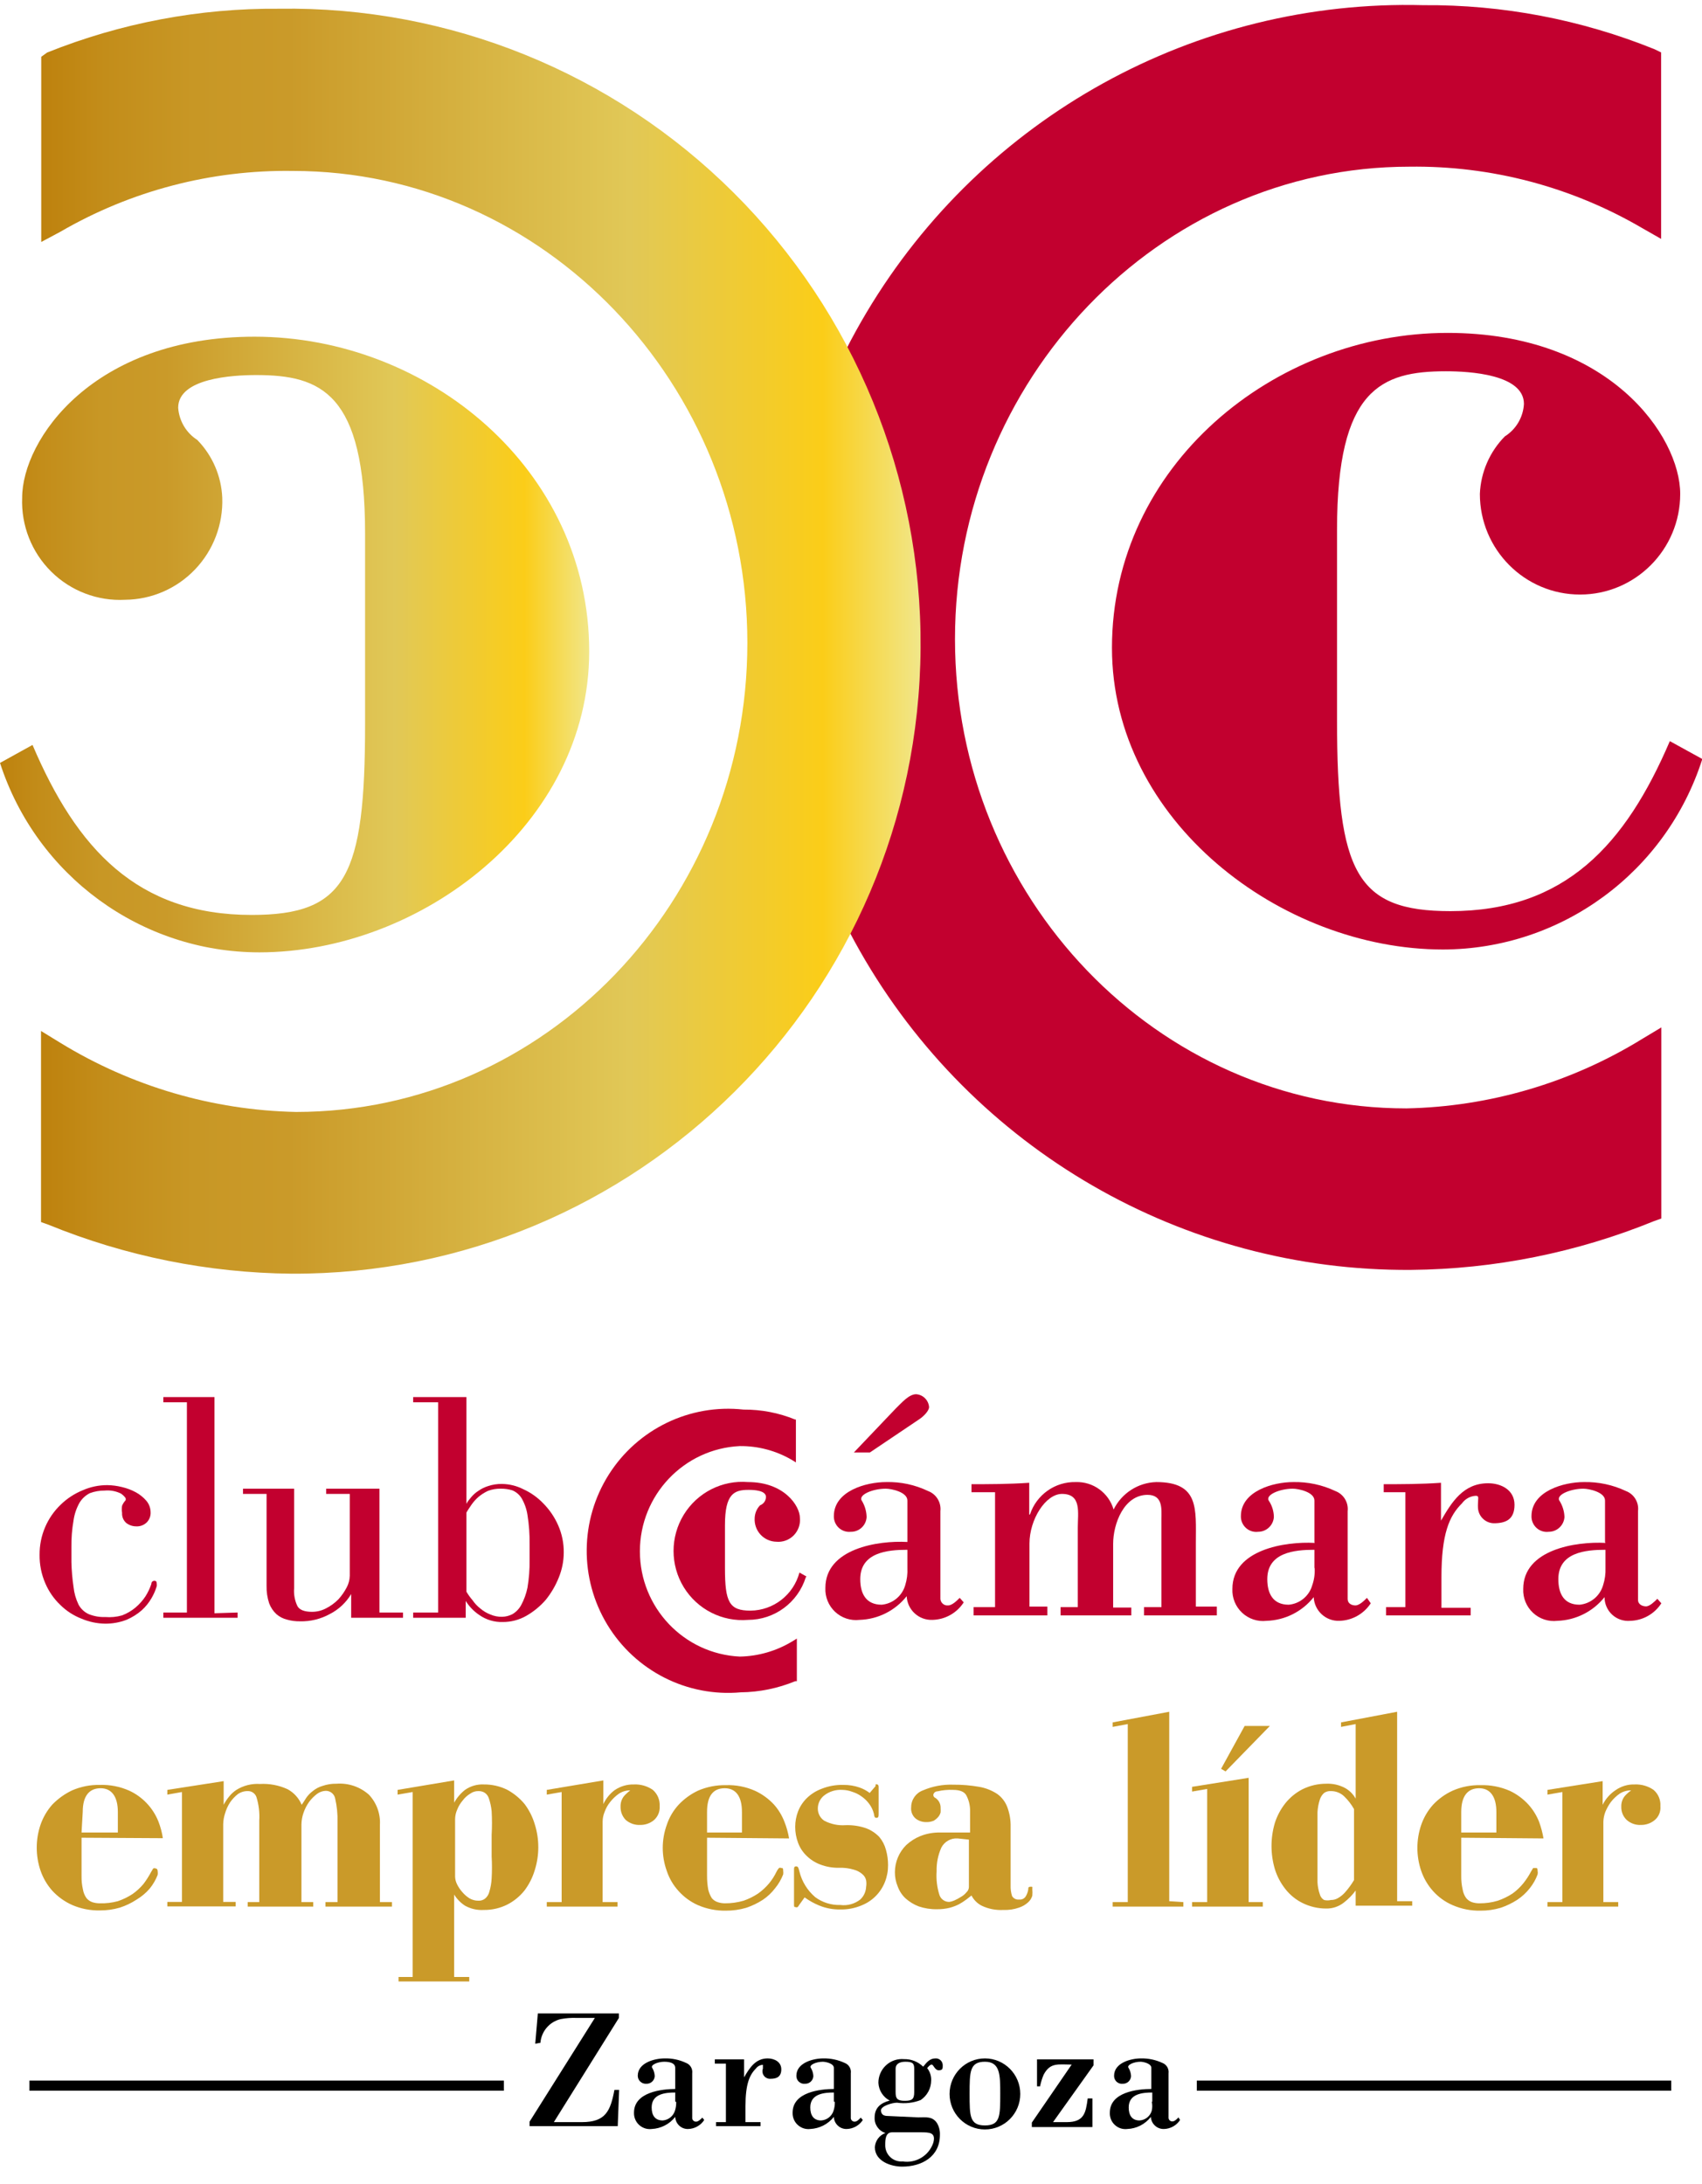 <?xml version="1.0" encoding="UTF-8"?>
<svg width="92px" height="118px" viewBox="0 0 92 118" version="1.1" xmlns="http://www.w3.org/2000/svg" xmlns:xlink="http://www.w3.org/1999/xlink">
    <title>club/Club_Camara_Red_vert_color Copy 6</title>
    <defs>
        <linearGradient x1="0%" y1="50.038%" x2="100.16%" y2="50.038%" id="linearGradient-1">
            <stop stop-color="#BE820E" offset="0%"></stop>
            <stop stop-color="#C38D1A" offset="7%"></stop>
            <stop stop-color="#C89725" offset="17%"></stop>
            <stop stop-color="#CA9A29" offset="28%"></stop>
            <stop stop-color="#E1C857" offset="67%"></stop>
            <stop stop-color="#FBCD18" offset="89%"></stop>
            <stop stop-color="#F1E688" offset="100%"></stop>
        </linearGradient>
        <linearGradient x1="5.94963718e-16%" y1="50.003%" x2="99.998%" y2="50.003%" id="linearGradient-2">
            <stop stop-color="#BE820E" offset="0%"></stop>
            <stop stop-color="#C38D1A" offset="7%"></stop>
            <stop stop-color="#C89725" offset="17%"></stop>
            <stop stop-color="#CA9A29" offset="28%"></stop>
            <stop stop-color="#E1C857" offset="67%"></stop>
            <stop stop-color="#FBCD18" offset="89%"></stop>
            <stop stop-color="#F1E688" offset="100%"></stop>
        </linearGradient>
    </defs>
    <g id="🖥-Desktop" stroke="none" stroke-width="1" fill="none" fill-rule="evenodd">
        <g id="camara-d-club-camara" transform="translate(-841, -963)">
            <g id="club/Club_Camara_Lider_vert_color" transform="translate(841, 962)">
                <g transform="translate(0, 1.002)" id="Club_Camara_Lider_vert_color-Copy">
                    <g>
                        <path d="M28.932,110.436 L29.072,108.798 L33.455,108.798 L33.455,109.041 L29.938,114.672 L31.454,114.672 C32.728,114.672 32.996,114.083 33.212,112.931 L33.467,112.931 L33.391,114.889 L28.626,114.889 L28.626,114.646 L32.155,109.041 L31.174,109.041 C30.884,109.03 30.593,109.051 30.308,109.105 C29.705,109.248 29.262,109.765 29.212,110.385 L28.932,110.436 Z" id="Path" fill="#000000" fill-rule="nonzero"></path>
                        <path d="M36.55,113.571 C36.557,113.731 36.535,113.892 36.487,114.045 C36.398,114.344 36.134,114.558 35.824,114.582 C35.391,114.582 35.225,114.288 35.225,113.878 C35.225,113.136 35.977,113.072 36.499,113.072 L36.499,113.571 L36.55,113.571 Z M36.55,112.88 C35.735,112.88 34.27,113.059 34.27,114.16 C34.261,114.41 34.361,114.653 34.545,114.822 C34.729,114.992 34.977,115.073 35.225,115.043 C35.724,115.021 36.189,114.783 36.499,114.39 C36.506,114.57 36.584,114.74 36.715,114.862 C36.846,114.985 37.021,115.05 37.2,115.043 C37.551,115.033 37.874,114.851 38.066,114.556 L37.964,114.428 C37.888,114.505 37.748,114.646 37.633,114.646 C37.525,114.654 37.43,114.575 37.417,114.467 L37.417,112.036 C37.45,111.793 37.313,111.56 37.085,111.473 C36.723,111.301 36.326,111.218 35.926,111.229 C35.365,111.229 34.474,111.473 34.474,112.164 C34.473,112.286 34.524,112.403 34.614,112.486 C34.703,112.568 34.824,112.609 34.945,112.599 C35.18,112.606 35.377,112.424 35.391,112.189 C35.385,112.036 35.341,111.886 35.264,111.754 C35.123,111.588 35.557,111.409 35.901,111.409 C36.245,111.409 36.499,111.498 36.499,111.741 L36.499,112.88 L36.55,112.88 Z" id="Shape" fill="#000000" fill-rule="nonzero"></path>
                        <path d="M40.219,112.253 C40.512,111.754 40.831,111.229 41.493,111.229 C41.85,111.229 42.232,111.409 42.232,111.818 C42.232,112.228 41.977,112.33 41.659,112.33 C41.519,112.343 41.383,112.283 41.297,112.172 C41.212,112.06 41.19,111.912 41.238,111.78 C41.238,111.626 41.238,111.575 41.238,111.575 C41.087,111.581 40.946,111.656 40.856,111.78 C40.512,112.125 40.296,112.624 40.296,113.814 L40.296,114.672 L41.111,114.672 L41.111,114.889 L38.703,114.889 L38.703,114.672 L39.238,114.672 L39.238,111.511 L38.64,111.511 L38.64,111.281 C39.111,111.281 39.659,111.281 40.219,111.281 L40.219,112.292 L40.219,112.253 Z" id="Path" fill="#000000" fill-rule="nonzero"></path>
                        <path d="M45.124,113.571 C45.131,113.731 45.109,113.892 45.06,114.045 C44.97,114.348 44.7,114.563 44.385,114.582 C43.965,114.582 43.799,114.288 43.799,113.878 C43.799,113.136 44.551,113.072 45.073,113.072 L45.073,113.571 L45.124,113.571 Z M45.124,112.88 C44.296,112.88 42.844,113.059 42.844,114.16 C42.834,114.41 42.935,114.653 43.119,114.822 C43.303,114.992 43.551,115.073 43.799,115.043 C44.298,115.019 44.762,114.782 45.073,114.39 C45.08,114.57 45.157,114.74 45.289,114.862 C45.42,114.985 45.595,115.05 45.774,115.043 C46.124,115.033 46.448,114.851 46.64,114.556 L46.525,114.428 C46.462,114.505 46.322,114.646 46.207,114.646 C46.099,114.654 46.004,114.575 45.99,114.467 L45.99,112.036 C46.024,111.793 45.887,111.56 45.659,111.473 C45.296,111.304 44.9,111.221 44.5,111.229 C43.939,111.229 43.048,111.473 43.048,112.164 C43.043,112.287 43.092,112.407 43.183,112.49 C43.274,112.574 43.397,112.614 43.519,112.599 C43.753,112.606 43.951,112.424 43.965,112.189 C43.959,112.036 43.915,111.886 43.837,111.754 C43.697,111.588 44.118,111.409 44.474,111.409 C44.627,111.409 45.073,111.498 45.073,111.741 L45.073,112.88 L45.124,112.88 Z" id="Shape" fill="#000000" fill-rule="nonzero"></path>
                        <path d="M49.761,115.222 C50.233,115.222 50.602,115.222 50.449,115.785 C50.216,116.482 49.517,116.909 48.793,116.796 C48.546,116.818 48.301,116.732 48.121,116.561 C47.941,116.39 47.842,116.149 47.85,115.9 C47.85,115.657 47.85,115.222 48.22,115.222 L49.761,115.222 Z M48.411,111.78 C48.411,111.588 48.551,111.409 48.933,111.409 C49.315,111.409 49.417,111.485 49.417,111.78 L49.417,113.059 C49.417,113.443 49.29,113.52 48.895,113.52 C48.5,113.52 48.411,113.392 48.411,113.059 L48.411,111.78 Z M47.978,114.339 C47.774,114.339 47.621,114.262 47.621,114.032 C47.621,113.801 48.233,113.622 48.487,113.622 C48.917,113.685 49.356,113.637 49.761,113.482 C50.117,113.246 50.332,112.848 50.335,112.419 C50.345,112.179 50.268,111.942 50.118,111.754 C50.118,111.754 50.258,111.562 50.36,111.562 C50.462,111.562 50.526,111.869 50.742,111.869 C50.959,111.869 50.959,111.78 50.959,111.601 C50.959,111.498 50.917,111.399 50.842,111.329 C50.767,111.258 50.666,111.222 50.564,111.229 C50.245,111.229 50.08,111.46 49.902,111.677 C49.627,111.407 49.254,111.259 48.87,111.268 C48.512,111.235 48.158,111.356 47.894,111.599 C47.629,111.843 47.48,112.187 47.481,112.547 C47.499,112.954 47.733,113.32 48.092,113.507 C47.608,113.635 47.277,113.891 47.277,114.428 C47.261,114.807 47.502,115.15 47.863,115.26 C47.536,115.377 47.31,115.68 47.29,116.028 C47.29,116.783 48.156,117.077 48.768,117.077 C49.825,117.077 50.806,116.54 50.806,115.362 C50.817,115.133 50.759,114.906 50.64,114.71 C50.386,114.352 50.067,114.416 49.634,114.416 L47.978,114.339 Z" id="Shape" fill="#000000" fill-rule="nonzero"></path>
                        <path d="M54.067,113.149 C54.067,114.339 54.067,114.851 53.239,114.851 C52.411,114.851 52.411,114.339 52.411,113.149 C52.411,111.959 52.411,111.409 53.239,111.409 C54.067,111.409 54.067,112.125 54.067,113.149 Z M51.328,113.149 C51.328,114.209 52.184,115.068 53.239,115.068 C54.295,115.068 55.15,114.209 55.15,113.149 C55.15,112.089 54.295,111.229 53.239,111.229 C52.184,111.229 51.328,112.089 51.328,113.149 L51.328,113.149 Z" id="Shape" fill="#000000" fill-rule="nonzero"></path>
                        <path d="M56.055,111.281 L59.112,111.281 L59.112,111.601 L56.921,114.672 L57.66,114.672 C58.603,114.672 58.692,114.172 58.794,113.392 L59.049,113.392 L59.049,114.94 L55.775,114.94 L55.775,114.697 L57.928,111.562 C57.201,111.562 56.768,111.434 56.412,112.112 C56.327,112.314 56.263,112.524 56.22,112.739 L56.055,112.739 L56.055,111.332 L56.055,111.281 Z" id="Path" fill="#000000" fill-rule="nonzero"></path>
                        <path d="M62.259,113.571 C62.292,113.727 62.292,113.888 62.259,114.045 C62.177,114.349 61.91,114.565 61.597,114.582 C61.176,114.582 61.011,114.288 61.011,113.878 C61.011,113.136 61.762,113.072 62.285,113.072 L62.285,113.571 L62.259,113.571 Z M62.259,112.88 C61.444,112.88 59.991,113.059 59.991,114.16 C59.978,114.409 60.076,114.652 60.258,114.822 C60.44,114.993 60.687,115.073 60.934,115.043 C61.434,115.025 61.9,114.786 62.208,114.39 C62.229,114.767 62.546,115.057 62.922,115.043 C63.272,115.033 63.596,114.851 63.788,114.556 L63.699,114.416 C63.635,114.492 63.495,114.633 63.38,114.633 C63.272,114.641 63.177,114.562 63.164,114.454 L63.164,112.036 C63.197,111.793 63.06,111.56 62.832,111.473 C62.469,111.304 62.073,111.221 61.673,111.229 C61.112,111.229 60.221,111.473 60.221,112.164 C60.216,112.287 60.266,112.407 60.356,112.49 C60.447,112.574 60.57,112.614 60.692,112.599 C60.927,112.606 61.124,112.424 61.138,112.189 C61.132,112.036 61.088,111.886 61.011,111.754 C60.87,111.588 61.291,111.409 61.648,111.409 C61.788,111.409 62.234,111.498 62.234,111.741 L62.234,112.88 L62.259,112.88 Z" id="Shape" fill="#000000" fill-rule="nonzero"></path>
                        <line x1="1.592" y1="112.701" x2="27.238" y2="112.701" id="Path" stroke="#000000" stroke-width="0.545"></line>
                        <line x1="64.692" y1="112.701" x2="90.337" y2="112.701" id="Path" stroke="#000000" stroke-width="0.545"></line>
                        <path d="M4.408,99.304 L4.408,101.364 C4.403,101.614 4.429,101.863 4.484,102.106 C4.512,102.272 4.577,102.43 4.675,102.567 C4.756,102.665 4.862,102.74 4.981,102.784 C5.113,102.826 5.251,102.848 5.389,102.848 C5.72,102.858 6.05,102.819 6.37,102.733 C6.648,102.639 6.914,102.51 7.16,102.349 C7.382,102.193 7.584,102.008 7.758,101.799 C7.911,101.597 8.047,101.383 8.166,101.159 L8.281,100.967 C8.325,100.945 8.377,100.945 8.421,100.967 C8.421,100.967 8.523,100.967 8.523,101.121 C8.533,101.184 8.533,101.249 8.523,101.313 C8.418,101.581 8.272,101.832 8.09,102.055 C7.889,102.287 7.652,102.486 7.389,102.644 C7.108,102.829 6.804,102.975 6.485,103.079 C6.129,103.184 5.76,103.236 5.389,103.232 C4.877,103.242 4.369,103.142 3.898,102.938 C3.494,102.757 3.13,102.496 2.828,102.17 C2.546,101.853 2.33,101.484 2.191,101.082 C1.918,100.278 1.918,99.405 2.191,98.6 C2.33,98.199 2.546,97.829 2.828,97.512 C3.136,97.194 3.499,96.934 3.898,96.745 C4.369,96.541 4.877,96.44 5.389,96.45 C5.936,96.432 6.48,96.537 6.981,96.758 C7.7,97.089 8.265,97.684 8.561,98.421 C8.675,98.714 8.757,99.019 8.803,99.329 L4.408,99.304 Z M4.408,99.022 L6.37,99.022 L6.37,97.909 C6.37,97.103 6.051,96.63 5.44,96.63 C4.828,96.63 4.472,97.039 4.472,97.909 L4.408,99.022 Z" id="Shape" fill="#CA9A29" fill-rule="nonzero"></path>
                        <path d="M12.396,97.065 C12.505,96.93 12.634,96.814 12.778,96.719 C13.159,96.482 13.604,96.37 14.052,96.399 C14.564,96.371 15.076,96.467 15.542,96.681 C15.886,96.866 16.156,97.164 16.307,97.525 C16.383,97.423 16.46,97.295 16.549,97.154 C16.647,97.012 16.768,96.887 16.906,96.783 C17.063,96.654 17.245,96.558 17.441,96.502 C17.683,96.419 17.937,96.38 18.192,96.386 C18.829,96.338 19.459,96.551 19.938,96.975 C20.355,97.414 20.572,98.007 20.536,98.613 L20.536,102.784 L21.186,102.784 L21.186,103.027 L17.594,103.027 L17.594,102.784 L18.243,102.784 L18.243,98.459 C18.256,98.029 18.213,97.599 18.116,97.18 C18.066,96.933 17.844,96.759 17.594,96.77 C17.428,96.779 17.268,96.837 17.135,96.937 C16.976,97.058 16.835,97.2 16.715,97.359 C16.585,97.54 16.482,97.738 16.409,97.948 C16.335,98.157 16.296,98.378 16.294,98.6 L16.294,102.784 L16.931,102.784 L16.931,103.027 L13.389,103.027 L13.389,102.784 L14.014,102.784 L14.014,98.383 C14.041,97.95 13.989,97.517 13.861,97.103 C13.789,96.905 13.599,96.776 13.389,96.783 C13.198,96.781 13.011,96.839 12.854,96.949 C12.692,97.076 12.551,97.227 12.434,97.397 C12.317,97.579 12.227,97.778 12.166,97.986 C12.103,98.176 12.069,98.374 12.065,98.575 L12.065,102.772 L12.74,102.772 L12.74,103.015 L9.045,103.015 L9.045,102.772 L9.835,102.772 L9.835,96.834 L9.045,96.975 L9.045,96.719 L12.09,96.246 L12.09,97.525 C12.175,97.361 12.278,97.207 12.396,97.065 L12.396,97.065 Z" id="Path" fill="#CA9A29" fill-rule="nonzero"></path>
                        <path d="M22.307,106.828 L22.307,96.834 L21.492,96.975 L21.492,96.719 L24.549,96.207 L24.549,97.41 C24.697,97.143 24.896,96.908 25.135,96.719 C25.433,96.511 25.792,96.407 26.155,96.425 C26.597,96.42 27.033,96.521 27.429,96.719 C27.784,96.914 28.1,97.174 28.359,97.487 C28.604,97.814 28.789,98.182 28.906,98.575 C29.161,99.382 29.161,100.249 28.906,101.057 C28.789,101.449 28.604,101.817 28.359,102.145 C28.107,102.464 27.789,102.726 27.429,102.912 C27.033,103.111 26.597,103.212 26.155,103.207 C25.8,103.229 25.446,103.149 25.135,102.976 C24.898,102.822 24.697,102.617 24.549,102.375 L24.549,106.828 L25.365,106.828 L25.365,107.071 L21.543,107.071 L21.543,106.828 L22.307,106.828 Z M26.575,99.15 C26.6,98.724 26.6,98.297 26.575,97.871 C26.552,97.631 26.5,97.395 26.422,97.167 C26.381,97.039 26.295,96.93 26.18,96.86 C26.082,96.807 25.973,96.781 25.862,96.783 C25.702,96.78 25.545,96.83 25.416,96.924 C25.257,97.019 25.118,97.145 25.008,97.295 C24.884,97.439 24.785,97.604 24.715,97.781 C24.644,97.938 24.605,98.108 24.6,98.28 L24.6,101.415 C24.606,101.553 24.64,101.689 24.702,101.812 C24.776,101.965 24.87,102.107 24.983,102.234 C25.095,102.369 25.229,102.486 25.378,102.58 C25.525,102.665 25.692,102.709 25.862,102.708 C25.984,102.713 26.106,102.677 26.206,102.605 C26.325,102.512 26.41,102.381 26.448,102.234 C26.52,101.997 26.563,101.752 26.575,101.505 C26.598,101.108 26.598,100.711 26.575,100.315 L26.575,99.15 Z" id="Shape" fill="#CA9A29" fill-rule="nonzero"></path>
                        <path d="M33.225,96.732 C33.533,96.522 33.898,96.415 34.27,96.425 C34.632,96.409 34.99,96.512 35.289,96.719 C35.542,96.94 35.678,97.266 35.658,97.602 C35.679,97.897 35.555,98.183 35.327,98.37 C35.124,98.529 34.872,98.615 34.614,98.613 C34.326,98.629 34.043,98.532 33.824,98.344 C33.638,98.153 33.537,97.895 33.544,97.628 C33.536,97.425 33.599,97.226 33.722,97.065 C33.826,96.947 33.942,96.84 34.066,96.745 C33.849,96.743 33.637,96.805 33.455,96.924 C33.276,97.049 33.118,97.2 32.983,97.372 C32.85,97.536 32.747,97.722 32.677,97.922 C32.61,98.084 32.576,98.258 32.575,98.434 L32.575,102.784 L33.378,102.784 L33.378,103.027 L29.556,103.027 L29.556,102.784 L30.359,102.784 L30.359,96.834 L29.556,96.975 L29.556,96.719 L32.614,96.207 L32.614,97.487 C32.752,97.188 32.962,96.929 33.225,96.732 Z" id="Path" fill="#CA9A29" fill-rule="nonzero"></path>
                        <path d="M38.219,99.304 L38.219,101.364 C38.217,101.613 38.239,101.861 38.283,102.106 C38.322,102.269 38.386,102.425 38.474,102.567 C38.557,102.669 38.668,102.744 38.792,102.784 C38.92,102.826 39.053,102.848 39.187,102.848 C39.528,102.85 39.867,102.803 40.194,102.708 C40.468,102.613 40.729,102.484 40.971,102.324 C41.194,102.167 41.395,101.982 41.57,101.773 C41.731,101.577 41.868,101.363 41.977,101.134 C42.012,101.065 42.055,101 42.105,100.942 C42.144,100.919 42.193,100.919 42.232,100.942 C42.309,100.942 42.334,100.942 42.334,101.095 C42.344,101.159 42.344,101.224 42.334,101.287 C42.229,101.556 42.083,101.806 41.901,102.029 C41.715,102.273 41.492,102.485 41.238,102.656 C40.957,102.839 40.653,102.985 40.334,103.091 C39.974,103.197 39.601,103.249 39.226,103.245 C38.714,103.253 38.206,103.152 37.735,102.951 C37.332,102.773 36.972,102.511 36.678,102.183 C36.391,101.869 36.174,101.499 36.041,101.095 C35.752,100.293 35.752,99.415 36.041,98.613 C36.174,98.209 36.391,97.839 36.678,97.525 C36.979,97.205 37.338,96.944 37.735,96.758 C38.206,96.556 38.714,96.455 39.226,96.463 C39.773,96.443 40.317,96.548 40.818,96.77 C41.202,96.949 41.548,97.201 41.837,97.512 C42.077,97.783 42.267,98.095 42.398,98.434 C42.516,98.726 42.601,99.031 42.653,99.342 L38.219,99.304 Z M38.219,99.022 L40.105,99.022 L40.105,97.909 C40.105,97.103 39.799,96.63 39.175,96.63 C38.55,96.63 38.219,97.039 38.219,97.909 L38.219,99.022 Z" id="Shape" fill="#CA9A29" fill-rule="nonzero"></path>
                        <path d="M47.328,96.425 C47.357,96.414 47.389,96.414 47.417,96.425 C47.417,96.425 47.494,96.425 47.494,96.566 L47.494,97.973 C47.494,98.139 47.494,98.229 47.379,98.229 C47.264,98.229 47.264,98.152 47.239,98.012 C47.191,97.817 47.104,97.634 46.984,97.474 C46.871,97.32 46.733,97.186 46.576,97.077 C46.422,96.964 46.25,96.878 46.067,96.822 C45.9,96.758 45.723,96.723 45.545,96.719 C45.177,96.692 44.812,96.806 44.525,97.039 C44.329,97.205 44.213,97.447 44.207,97.704 C44.197,97.975 44.327,98.232 44.551,98.383 C44.907,98.571 45.309,98.655 45.71,98.626 C46.087,98.613 46.462,98.669 46.818,98.792 C47.088,98.895 47.332,99.056 47.532,99.265 C47.7,99.467 47.822,99.703 47.889,99.956 C47.966,100.227 48.004,100.507 48.003,100.788 C48.005,101.095 47.949,101.399 47.838,101.684 C47.61,102.271 47.148,102.735 46.564,102.963 C46.201,103.115 45.81,103.189 45.417,103.181 C45.024,103.187 44.634,103.113 44.271,102.963 C43.996,102.849 43.735,102.703 43.493,102.528 L43.188,102.951 C43.17,102.99 43.144,103.025 43.111,103.053 C43.079,103.069 43.041,103.069 43.009,103.053 C42.946,103.053 42.92,103.053 42.92,102.938 L42.92,101.07 C42.92,100.929 42.92,100.852 43.035,100.852 C43.149,100.852 43.162,100.942 43.213,101.134 C43.346,101.673 43.645,102.156 44.067,102.516 C44.457,102.804 44.933,102.953 45.417,102.938 C45.803,102.989 46.193,102.883 46.5,102.644 C46.693,102.465 46.807,102.216 46.818,101.953 C46.837,101.838 46.837,101.722 46.818,101.607 C46.79,101.476 46.718,101.359 46.615,101.274 C46.483,101.158 46.326,101.075 46.156,101.031 C45.892,100.951 45.616,100.917 45.341,100.929 C44.997,100.933 44.655,100.873 44.334,100.75 C44.058,100.646 43.806,100.485 43.595,100.276 C43.391,100.08 43.234,99.839 43.137,99.573 C43.035,99.298 42.983,99.008 42.984,98.715 C42.984,98.431 43.036,98.149 43.137,97.884 C43.242,97.614 43.403,97.37 43.608,97.167 C43.841,96.94 44.119,96.766 44.423,96.655 C44.796,96.508 45.195,96.439 45.595,96.45 C45.89,96.447 46.183,96.494 46.462,96.591 C46.659,96.659 46.844,96.759 47.01,96.885 L47.328,96.514 L47.328,96.425 Z" id="Path" fill="#CA9A29" fill-rule="nonzero"></path>
                        <path d="M52.921,96.553 C53.271,96.611 53.605,96.742 53.902,96.937 C54.152,97.115 54.343,97.365 54.45,97.653 C54.576,97.993 54.637,98.353 54.628,98.715 L54.628,101.876 C54.621,102.071 54.647,102.265 54.704,102.452 C54.781,102.588 54.932,102.664 55.087,102.644 C55.227,102.662 55.366,102.597 55.443,102.477 C55.515,102.36 55.562,102.229 55.583,102.093 C55.583,102.004 55.583,101.953 55.711,101.953 C55.838,101.953 55.8,101.953 55.8,102.081 C55.811,102.2 55.811,102.32 55.8,102.439 C55.758,102.577 55.679,102.701 55.571,102.797 C55.431,102.924 55.266,103.02 55.087,103.079 C54.813,103.176 54.523,103.219 54.233,103.207 C53.829,103.229 53.426,103.15 53.061,102.976 C52.826,102.854 52.634,102.662 52.513,102.426 L52.233,102.644 C52.107,102.738 51.975,102.823 51.838,102.899 C51.675,102.981 51.504,103.045 51.328,103.091 C51.107,103.145 50.881,103.171 50.653,103.168 C50.316,103.175 49.979,103.123 49.659,103.015 C49.397,102.914 49.156,102.767 48.946,102.58 C48.758,102.402 48.614,102.183 48.526,101.94 C48.422,101.693 48.37,101.427 48.373,101.159 C48.376,100.611 48.596,100.086 48.984,99.701 C49.208,99.494 49.467,99.329 49.749,99.214 C50.089,99.08 50.453,99.015 50.819,99.022 L52.437,99.022 L52.437,97.82 C52.435,97.538 52.365,97.262 52.233,97.013 C52.131,96.822 51.889,96.719 51.519,96.719 C51.237,96.706 50.954,96.732 50.679,96.796 C50.526,96.796 50.449,96.924 50.449,97.001 C50.455,97.07 50.499,97.13 50.564,97.154 C50.747,97.275 50.854,97.484 50.844,97.704 C50.849,97.781 50.849,97.858 50.844,97.935 C50.82,98.024 50.776,98.107 50.717,98.178 C50.648,98.259 50.566,98.328 50.475,98.383 C50.342,98.439 50.198,98.465 50.054,98.459 C49.851,98.46 49.654,98.393 49.494,98.267 C49.317,98.116 49.226,97.886 49.252,97.653 C49.254,97.246 49.508,96.884 49.889,96.745 C50.407,96.522 50.969,96.417 51.532,96.438 C51.998,96.434 52.462,96.473 52.921,96.553 L52.921,96.553 Z M51.762,99.342 C51.395,99.317 51.05,99.513 50.882,99.841 C50.703,100.243 50.616,100.681 50.628,101.121 C50.598,101.553 50.65,101.987 50.781,102.4 C50.859,102.629 51.076,102.779 51.316,102.772 C51.408,102.76 51.499,102.734 51.583,102.695 C51.707,102.641 51.826,102.577 51.94,102.503 C52.058,102.439 52.161,102.352 52.246,102.247 C52.325,102.175 52.372,102.073 52.373,101.965 L52.373,99.406 L51.762,99.342 Z" id="Shape" fill="#CA9A29" fill-rule="nonzero"></path>
                        <polygon id="Path" fill="#CA9A29" fill-rule="nonzero" points="63.966 102.784 63.966 103.027 60.144 103.027 60.144 102.784 60.96 102.784 60.96 93.162 60.144 93.315 60.144 93.072 63.202 92.497 63.202 102.733"></polygon>
                        <path d="M68.259,102.784 L68.259,103.027 L64.438,103.027 L64.438,102.784 L65.253,102.784 L65.253,96.668 L64.438,96.809 L64.438,96.553 L67.495,96.067 L67.495,102.784 L68.259,102.784 Z M68.642,93.264 L66.247,95.721 L66.005,95.58 L67.278,93.264 L68.642,93.264 Z" id="Shape" fill="#CA9A29" fill-rule="nonzero"></path>
                        <path d="M72.489,93.072 L75.521,92.497 L75.521,102.733 L76.336,102.733 L76.336,102.976 L73.279,102.976 L73.279,102.157 C73.101,102.399 72.891,102.614 72.655,102.797 C72.381,103.019 72.038,103.137 71.686,103.13 C71.245,103.131 70.809,103.03 70.412,102.835 C70.05,102.657 69.732,102.399 69.482,102.081 C69.225,101.757 69.03,101.388 68.909,100.993 C68.671,100.183 68.671,99.321 68.909,98.511 C69.033,98.12 69.228,97.756 69.482,97.436 C69.736,97.121 70.053,96.863 70.412,96.681 C70.809,96.486 71.245,96.385 71.686,96.386 C72.041,96.37 72.393,96.45 72.706,96.617 C72.947,96.75 73.146,96.95 73.279,97.193 L73.279,93.162 L72.489,93.315 L72.489,93.072 Z M71.215,100.558 C71.215,101.027 71.215,101.411 71.215,101.709 C71.226,101.932 71.269,102.152 71.342,102.362 C71.375,102.491 71.458,102.602 71.572,102.669 C71.693,102.698 71.82,102.698 71.941,102.669 C72.076,102.672 72.208,102.636 72.323,102.567 C72.45,102.494 72.566,102.403 72.667,102.298 C72.772,102.184 72.87,102.065 72.96,101.94 C73.043,101.829 73.119,101.713 73.19,101.594 L73.19,97.756 C73.049,97.506 72.873,97.277 72.667,97.077 C72.473,96.887 72.212,96.782 71.941,96.783 C71.81,96.774 71.68,96.81 71.572,96.885 C71.464,96.982 71.385,97.106 71.342,97.244 C71.27,97.467 71.227,97.7 71.215,97.935 C71.215,98.229 71.215,98.6 71.215,99.035 L71.215,100.558 Z" id="Shape" fill="#CA9A29" fill-rule="nonzero"></path>
                        <path d="M78.986,99.304 L78.986,101.364 C78.982,101.614 79.007,101.863 79.063,102.106 C79.09,102.272 79.155,102.43 79.254,102.567 C79.335,102.665 79.44,102.74 79.56,102.784 C79.691,102.828 79.829,102.849 79.967,102.848 C80.304,102.851 80.638,102.804 80.961,102.708 C81.239,102.613 81.505,102.484 81.751,102.324 C81.97,102.167 82.167,101.982 82.337,101.773 C82.497,101.574 82.638,101.36 82.757,101.134 L82.872,100.942 C82.872,100.942 82.948,100.942 83.012,100.942 C83.076,100.942 83.114,100.942 83.114,101.095 C83.128,101.158 83.128,101.224 83.114,101.287 C83.014,101.555 82.872,101.806 82.694,102.029 C82.503,102.273 82.275,102.485 82.018,102.656 C81.736,102.839 81.432,102.985 81.114,103.091 C80.758,103.197 80.389,103.249 80.018,103.245 C79.506,103.255 78.998,103.155 78.528,102.951 C78.119,102.776 77.754,102.514 77.458,102.183 C77.176,101.866 76.959,101.497 76.821,101.095 C76.547,100.291 76.547,99.418 76.821,98.613 C76.959,98.212 77.176,97.842 77.458,97.525 C77.761,97.202 78.124,96.941 78.528,96.758 C78.998,96.553 79.506,96.453 80.018,96.463 C80.565,96.446 81.109,96.551 81.611,96.77 C81.991,96.949 82.333,97.202 82.617,97.512 C82.861,97.783 83.055,98.095 83.19,98.434 C83.299,98.729 83.38,99.033 83.432,99.342 L78.986,99.304 Z M78.986,99.022 L80.885,99.022 L80.885,97.909 C80.885,97.103 80.566,96.63 79.955,96.63 C79.343,96.63 78.986,97.039 78.986,97.909 L78.986,99.022 Z" id="Shape" fill="#CA9A29" fill-rule="nonzero"></path>
                        <path d="M87.331,96.732 C87.633,96.521 87.995,96.413 88.363,96.425 C88.725,96.409 89.083,96.512 89.382,96.719 C89.638,96.938 89.775,97.266 89.751,97.602 C89.779,97.898 89.654,98.188 89.42,98.37 C89.216,98.529 88.965,98.615 88.707,98.613 C88.423,98.629 88.143,98.533 87.93,98.344 C87.735,98.158 87.628,97.898 87.637,97.628 C87.629,97.425 87.692,97.226 87.815,97.065 C87.92,96.944 88.04,96.836 88.172,96.745 C87.951,96.741 87.733,96.804 87.547,96.924 C87.369,97.049 87.211,97.2 87.076,97.372 C86.952,97.542 86.849,97.727 86.77,97.922 C86.709,98.086 86.675,98.259 86.668,98.434 L86.668,102.784 L87.471,102.784 L87.471,103.027 L83.649,103.027 L83.649,102.784 L84.452,102.784 L84.452,96.834 L83.649,96.975 L83.649,96.719 L86.63,96.246 L86.63,97.525 C86.789,97.203 87.031,96.929 87.331,96.732 L87.331,96.732 Z" id="Path" fill="#CA9A29" fill-rule="nonzero"></path>
                        <path d="M92.019,41.007 C90.068,47.13 84.407,51.291 78.005,51.307 C69.253,51.307 60.106,44.359 60.106,35.005 C60.106,25.178 68.858,17.987 78.247,17.987 C87,17.987 90.822,23.579 90.822,26.688 C90.822,29.692 88.397,32.126 85.407,32.126 C82.417,32.126 79.993,29.692 79.993,26.688 C80.041,25.519 80.523,24.41 81.343,23.579 C81.95,23.198 82.335,22.544 82.375,21.826 C82.375,20.226 79.432,20.06 78.158,20.06 C74.655,20.06 72.272,21.02 72.272,28.608 L72.272,38.921 C72.272,47.149 73.317,49.234 78.4,49.234 C84.605,49.234 87.866,45.639 90.261,40.047 L92.006,41.007 L92.019,41.007 Z" id="Path" fill="#C2002F" fill-rule="nonzero"></path>
                        <path d="M89.802,2.837 L89.433,2.658 C85.462,1.053 81.216,0.244 76.935,0.278 C64.648,-0.05 53.14,6.304 46.83,16.899 C40.52,27.494 40.39,40.683 46.489,51.402 C52.588,62.121 63.969,68.702 76.26,68.62 C80.769,68.581 85.229,67.687 89.407,65.984 L89.802,65.843 L89.802,55.517 L88.758,56.144 C84.918,58.507 80.521,59.801 76.018,59.893 C62.565,59.893 51.621,48.518 51.621,34.532 C51.621,20.546 62.628,9.005 76.184,9.005 C80.596,8.945 84.943,10.09 88.758,12.319 L89.79,12.907 L89.79,2.837 L89.802,2.837 Z" id="Path" fill="#C2002F" fill-rule="nonzero" style="mix-blend-mode: multiply;"></path>
                        <g id="Group" style="mix-blend-mode: multiply;" transform="translate(0, 0.278)" fill-rule="nonzero">
                            <path d="M0,40.946 C1.974,47.045 7.629,51.176 14.014,51.183 C22.753,51.183 31.849,44.273 31.849,34.919 C31.849,25.092 23.148,17.914 13.759,17.914 C5.007,17.914 1.198,23.493 1.198,26.615 C1.138,28.109 1.708,29.559 2.768,30.608 C3.827,31.658 5.279,32.21 6.765,32.13 C8.195,32.117 9.56,31.524 10.548,30.485 C11.537,29.447 12.065,28.051 12.014,26.615 C11.963,25.442 11.482,24.33 10.663,23.493 C10.064,23.11 9.681,22.464 9.631,21.753 C9.631,20.153 12.574,19.987 13.848,19.987 C17.352,19.987 19.734,20.959 19.734,28.547 L19.734,38.848 C19.734,47.088 18.702,49.161 13.606,49.161 C7.402,49.161 4.14,45.565 1.758,39.974 L0,40.946 Z" id="Path" fill="url(#linearGradient-1)"></path>
                            <path d="M2.229,2.789 L2.548,2.559 C6.534,0.96 10.792,0.156 15.084,0.192 C24.275,0.051 33.134,3.636 39.66,10.137 C46.186,16.639 49.828,25.508 49.761,34.74 C49.642,53.496 34.433,68.617 15.759,68.547 C11.25,68.503 6.789,67.605 2.612,65.898 L2.217,65.757 L2.217,55.431 L3.261,56.071 C7.105,58.425 11.5,59.714 16.001,59.807 C29.454,59.807 40.398,48.445 40.398,34.459 C40.398,20.473 29.391,8.957 15.835,8.957 C11.425,8.891 7.079,10.027 3.261,12.245 L2.229,12.796 L2.229,2.789 Z" id="Path" fill="url(#linearGradient-2)" style="mix-blend-mode: multiply;"></path>
                        </g>
                        <path d="M3.975,85.753 C4.009,86.082 4.1,86.402 4.242,86.7 C4.365,86.933 4.563,87.118 4.803,87.225 C5.086,87.337 5.39,87.39 5.695,87.378 C5.999,87.403 6.305,87.373 6.599,87.289 C6.868,87.187 7.118,87.04 7.338,86.854 C7.538,86.682 7.714,86.484 7.86,86.265 C7.992,86.057 8.099,85.833 8.179,85.6 C8.179,85.472 8.268,85.421 8.332,85.421 C8.395,85.421 8.472,85.421 8.472,85.574 C8.479,85.621 8.479,85.668 8.472,85.715 C8.404,85.938 8.31,86.153 8.192,86.355 C8.052,86.598 7.876,86.818 7.669,87.007 C7.419,87.227 7.135,87.404 6.828,87.532 C6.462,87.671 6.073,87.74 5.682,87.737 C5.244,87.73 4.811,87.639 4.408,87.468 C3.979,87.302 3.589,87.05 3.261,86.726 C2.912,86.393 2.635,85.993 2.446,85.549 C2.237,85.064 2.133,84.541 2.14,84.013 C2.132,82.988 2.547,82.006 3.287,81.3 C3.626,80.972 4.023,80.712 4.459,80.533 C4.884,80.344 5.344,80.248 5.809,80.251 C6.071,80.255 6.332,80.29 6.586,80.353 C6.849,80.413 7.101,80.507 7.338,80.635 C7.555,80.753 7.749,80.909 7.911,81.096 C8.056,81.267 8.137,81.485 8.141,81.71 C8.152,81.914 8.079,82.113 7.937,82.26 C7.785,82.411 7.577,82.49 7.364,82.478 C7.17,82.479 6.982,82.416 6.828,82.298 C6.67,82.162 6.585,81.958 6.599,81.748 C6.577,81.621 6.577,81.491 6.599,81.364 C6.644,81.255 6.709,81.155 6.79,81.07 C6.802,81.033 6.802,80.992 6.79,80.955 C6.79,80.955 6.714,80.827 6.548,80.712 C6.273,80.573 5.963,80.515 5.656,80.545 C5.383,80.542 5.11,80.59 4.854,80.686 C4.621,80.804 4.426,80.986 4.293,81.211 C4.13,81.504 4.022,81.825 3.975,82.158 C3.891,82.639 3.853,83.128 3.86,83.616 L3.86,84.41 C3.871,84.859 3.909,85.308 3.975,85.753 L3.975,85.753 Z" id="Path" fill="#C2002F" fill-rule="nonzero"></path>
                        <polygon id="Path" fill="#C2002F" fill-rule="nonzero" points="12.842 87.135 12.842 87.417 8.829 87.417 8.829 87.135 10.103 87.135 10.103 75.773 8.829 75.773 8.829 75.491 11.593 75.491 11.593 87.174"></polygon>
                        <path d="M17.836,87.212 C17.337,87.488 16.774,87.625 16.205,87.609 C15.973,87.612 15.741,87.582 15.517,87.519 C15.305,87.468 15.109,87.367 14.944,87.225 C14.768,87.062 14.633,86.861 14.549,86.636 C14.449,86.331 14.402,86.011 14.409,85.689 L14.409,80.725 L13.135,80.725 L13.135,80.443 L15.899,80.443 L15.899,85.817 C15.871,86.152 15.932,86.488 16.078,86.79 C16.192,86.994 16.46,87.097 16.867,87.097 C17.134,87.097 17.397,87.031 17.632,86.905 C17.877,86.78 18.101,86.616 18.294,86.419 C18.47,86.225 18.619,86.01 18.74,85.779 C18.844,85.586 18.9,85.371 18.906,85.152 L18.906,80.725 L17.632,80.725 L17.632,80.443 L20.511,80.443 L20.511,87.135 L21.785,87.135 L21.785,87.417 L18.982,87.417 L18.982,86.137 C18.708,86.596 18.311,86.969 17.836,87.212 Z" id="Path" fill="#C2002F" fill-rule="nonzero"></path>
                        <path d="M25.479,80.891 C25.589,80.761 25.718,80.648 25.862,80.558 C26.021,80.445 26.197,80.359 26.384,80.302 C26.626,80.221 26.88,80.182 27.136,80.187 C27.534,80.192 27.926,80.288 28.282,80.469 C28.689,80.653 29.056,80.913 29.365,81.236 C29.702,81.576 29.974,81.975 30.168,82.414 C30.375,82.88 30.479,83.387 30.473,83.898 C30.471,84.359 30.38,84.815 30.206,85.241 C30.033,85.675 29.797,86.08 29.505,86.444 C29.204,86.792 28.846,87.086 28.448,87.314 C28.059,87.535 27.62,87.65 27.174,87.647 C26.719,87.661 26.272,87.526 25.9,87.263 C25.742,87.157 25.596,87.032 25.467,86.892 C25.357,86.774 25.259,86.645 25.174,86.508 L25.174,87.417 L22.333,87.417 L22.333,87.135 L23.683,87.135 L23.683,75.773 L22.333,75.773 L22.333,75.491 L25.212,75.491 L25.212,81.262 C25.288,81.108 25.39,81.006 25.479,80.891 Z M25.543,86.47 C25.659,86.64 25.801,86.791 25.964,86.918 C26.123,87.054 26.304,87.162 26.499,87.238 C26.699,87.326 26.917,87.37 27.136,87.365 C27.331,87.362 27.523,87.314 27.696,87.225 C27.894,87.108 28.057,86.94 28.168,86.739 C28.329,86.442 28.445,86.123 28.512,85.792 C28.596,85.293 28.635,84.788 28.626,84.282 L28.626,83.45 C28.635,82.919 28.597,82.388 28.512,81.863 C28.464,81.543 28.355,81.235 28.193,80.955 C28.074,80.766 27.901,80.619 27.696,80.533 C27.494,80.47 27.283,80.44 27.072,80.443 C26.837,80.438 26.604,80.477 26.384,80.558 C26.201,80.642 26.03,80.749 25.874,80.878 C25.73,81.003 25.602,81.144 25.492,81.3 C25.39,81.454 25.288,81.595 25.212,81.735 L25.212,86.009 C25.308,86.172 25.419,86.327 25.543,86.47 L25.543,86.47 Z" id="Shape" fill="#C2002F" fill-rule="nonzero"></path>
                        <path d="M43.557,85.229 C43.129,86.598 41.865,87.531 40.436,87.532 C39.038,87.648 37.694,86.965 36.959,85.765 C36.225,84.565 36.225,83.052 36.959,81.852 C37.694,80.651 39.038,79.968 40.436,80.085 C42.385,80.085 43.239,81.364 43.239,82.03 C43.27,82.378 43.146,82.722 42.9,82.969 C42.654,83.217 42.311,83.341 41.965,83.309 C41.638,83.303 41.328,83.163 41.106,82.921 C40.885,82.679 40.772,82.357 40.793,82.03 C40.802,81.771 40.906,81.525 41.086,81.339 C41.274,81.27 41.4,81.092 41.404,80.891 C41.404,80.533 40.754,80.507 40.461,80.507 C39.684,80.507 39.187,80.712 39.187,82.414 L39.187,84.73 C39.187,86.572 39.417,87.033 40.563,87.033 C41.808,87.023 42.892,86.18 43.213,84.973 L43.595,85.19 L43.557,85.229 Z" id="Path" fill="#C2002F" fill-rule="nonzero"></path>
                        <path d="M49.048,84.73 C49.064,85.041 49.025,85.353 48.933,85.651 C48.768,86.235 48.262,86.657 47.659,86.713 C46.818,86.713 46.5,86.124 46.5,85.331 C46.5,83.885 47.978,83.744 49.048,83.744 L49.048,84.73 L49.048,84.73 Z M49.685,76.694 C49.902,76.553 50.22,76.246 50.22,76.029 C50.189,75.656 49.891,75.362 49.519,75.338 C49.124,75.338 48.717,75.824 48.411,76.118 L46.156,78.485 L47.022,78.485 L49.685,76.694 Z M49.048,83.322 C47.455,83.232 44.615,83.68 44.615,85.804 C44.593,86.292 44.785,86.765 45.14,87.097 C45.496,87.43 45.979,87.589 46.462,87.532 C47.457,87.502 48.389,87.034 49.01,86.252 C49.044,86.989 49.664,87.561 50.398,87.532 C51.085,87.519 51.72,87.164 52.093,86.585 L51.876,86.342 C51.736,86.483 51.468,86.751 51.252,86.751 C51.15,86.762 51.049,86.732 50.97,86.667 C50.891,86.602 50.841,86.508 50.832,86.406 L50.832,81.659 C50.885,81.186 50.612,80.738 50.169,80.571 C49.462,80.232 48.685,80.065 47.901,80.085 C46.806,80.085 45.073,80.571 45.073,81.927 C45.068,82.167 45.166,82.396 45.341,82.558 C45.517,82.72 45.754,82.798 45.99,82.772 C46.44,82.78 46.817,82.43 46.844,81.979 C46.838,81.677 46.755,81.381 46.602,81.121 C46.334,80.789 47.162,80.443 47.876,80.443 C48.182,80.443 49.048,80.622 49.048,81.083 L49.048,83.322 Z" id="Shape" fill="#C2002F" fill-rule="nonzero"></path>
                        <path d="M55.673,81.838 L55.673,81.838 C56.024,80.772 57.027,80.061 58.144,80.085 C59.085,80.052 59.929,80.662 60.195,81.569 C60.632,80.685 61.519,80.114 62.501,80.085 C64.832,80.085 64.641,81.531 64.641,83.373 L64.641,86.815 L65.775,86.815 L65.775,87.289 L61.839,87.289 L61.839,86.841 L62.781,86.841 L62.781,82.055 C62.781,81.556 62.871,80.776 62.03,80.776 C60.756,80.776 60.17,82.337 60.17,83.424 L60.17,86.866 L61.151,86.866 L61.151,87.289 L57.329,87.289 L57.329,86.841 L58.259,86.841 L58.259,82.554 C58.259,81.735 58.475,80.725 57.405,80.725 C56.526,80.725 55.647,82.094 55.647,83.412 L55.647,86.815 L56.615,86.815 L56.615,87.289 L52.628,87.289 L52.628,86.841 L53.787,86.841 L53.787,80.635 L52.513,80.635 L52.513,80.2 C53.43,80.2 54.513,80.2 55.634,80.123 L55.634,81.838 L55.673,81.838 Z" id="Path" fill="#C2002F" fill-rule="nonzero"></path>
                        <path d="M71.062,84.73 C71.081,85.042 71.038,85.355 70.935,85.651 C70.772,86.237 70.264,86.66 69.661,86.713 C68.82,86.713 68.502,86.124 68.502,85.331 C68.502,83.885 69.979,83.744 71.049,83.744 L71.049,84.73 L71.062,84.73 Z M71.062,83.373 C69.47,83.284 66.616,83.732 66.616,85.856 C66.594,86.343 66.786,86.816 67.142,87.148 C67.498,87.481 67.981,87.64 68.463,87.583 C69.459,87.553 70.39,87.085 71.011,86.303 C71.046,87.041 71.666,87.612 72.4,87.583 C73.085,87.566 73.718,87.212 74.094,86.636 L73.89,86.342 C73.75,86.483 73.483,86.751 73.266,86.751 C73.05,86.751 72.846,86.636 72.846,86.406 L72.846,81.659 C72.899,81.186 72.626,80.738 72.183,80.571 C71.471,80.234 70.69,80.068 69.903,80.085 C68.82,80.085 67.075,80.571 67.075,81.927 C67.069,82.169 67.169,82.401 67.347,82.563 C67.526,82.726 67.766,82.802 68.005,82.772 C68.452,82.773 68.825,82.427 68.858,81.979 C68.855,81.674 68.767,81.377 68.603,81.121 C68.336,80.789 69.177,80.443 69.877,80.443 C70.183,80.443 71.049,80.622 71.049,81.083 L71.049,83.322 L71.062,83.373 Z" id="Shape" fill="#C2002F" fill-rule="nonzero"></path>
                        <path d="M77.891,82.17 C78.464,81.185 79.088,80.149 80.439,80.149 C81.139,80.149 81.865,80.507 81.865,81.313 C81.865,82.119 81.381,82.311 80.744,82.311 C80.293,82.299 79.923,81.945 79.891,81.492 C79.886,81.403 79.886,81.313 79.891,81.224 C79.891,80.942 79.967,80.827 79.763,80.827 C79.469,80.846 79.198,80.996 79.025,81.236 C78.337,81.915 77.916,82.887 77.916,85.229 L77.916,86.879 L79.496,86.879 L79.496,87.289 L74.922,87.289 L74.922,86.841 L75.967,86.841 L75.967,80.635 L74.795,80.635 L74.795,80.2 C75.725,80.2 76.808,80.2 77.891,80.123 L77.891,82.17 Z" id="Path" fill="#C2002F" fill-rule="nonzero"></path>
                        <path d="M86.783,84.73 C86.795,85.042 86.752,85.354 86.656,85.651 C86.49,86.235 85.984,86.657 85.382,86.713 C84.541,86.713 84.235,86.124 84.235,85.331 C84.235,83.885 85.7,83.744 86.783,83.744 L86.783,84.73 Z M86.783,83.373 C85.178,83.284 82.337,83.732 82.337,85.856 C82.315,86.343 82.507,86.816 82.863,87.148 C83.218,87.481 83.702,87.64 84.184,87.583 C85.178,87.55 86.109,87.082 86.732,86.303 C86.731,86.664 86.88,87.008 87.145,87.252 C87.409,87.495 87.763,87.615 88.121,87.583 C88.803,87.566 89.432,87.211 89.802,86.636 L89.586,86.393 C89.446,86.534 89.178,86.802 88.974,86.802 C88.77,86.802 88.541,86.687 88.541,86.457 L88.541,81.659 C88.601,81.189 88.332,80.739 87.891,80.571 C87.179,80.234 86.398,80.068 85.611,80.085 C84.528,80.085 82.783,80.571 82.783,81.927 C82.777,82.169 82.877,82.401 83.055,82.563 C83.234,82.726 83.474,82.802 83.713,82.772 C84.16,82.773 84.533,82.427 84.566,81.979 C84.557,81.675 84.469,81.38 84.312,81.121 C84.044,80.789 84.885,80.443 85.585,80.443 C85.878,80.443 86.758,80.622 86.758,81.083 L86.758,83.322 L86.783,83.373 Z" id="Shape" fill="#C2002F" fill-rule="nonzero"></path>
                        <path d="M43.06,76.707 L42.984,76.707 C42.098,76.344 41.15,76.162 40.194,76.169 C37.298,75.849 34.474,77.21 32.909,79.678 C31.345,82.146 31.314,85.293 32.828,87.792 C34.343,90.291 37.14,91.709 40.041,91.447 C41.051,91.436 42.05,91.231 42.984,90.846 L43.073,90.846 L43.073,88.543 L42.844,88.683 C41.982,89.209 40.998,89.496 39.99,89.515 C36.967,89.371 34.589,86.867 34.589,83.827 C34.589,80.788 36.967,78.284 39.99,78.14 C40.974,78.131 41.942,78.387 42.793,78.882 L43.022,79.023 L43.022,76.707 L43.06,76.707 Z" id="Path" fill="#C2002F" fill-rule="nonzero"></path>
                    </g>
                </g>
            </g>
        </g>
    </g>
</svg>